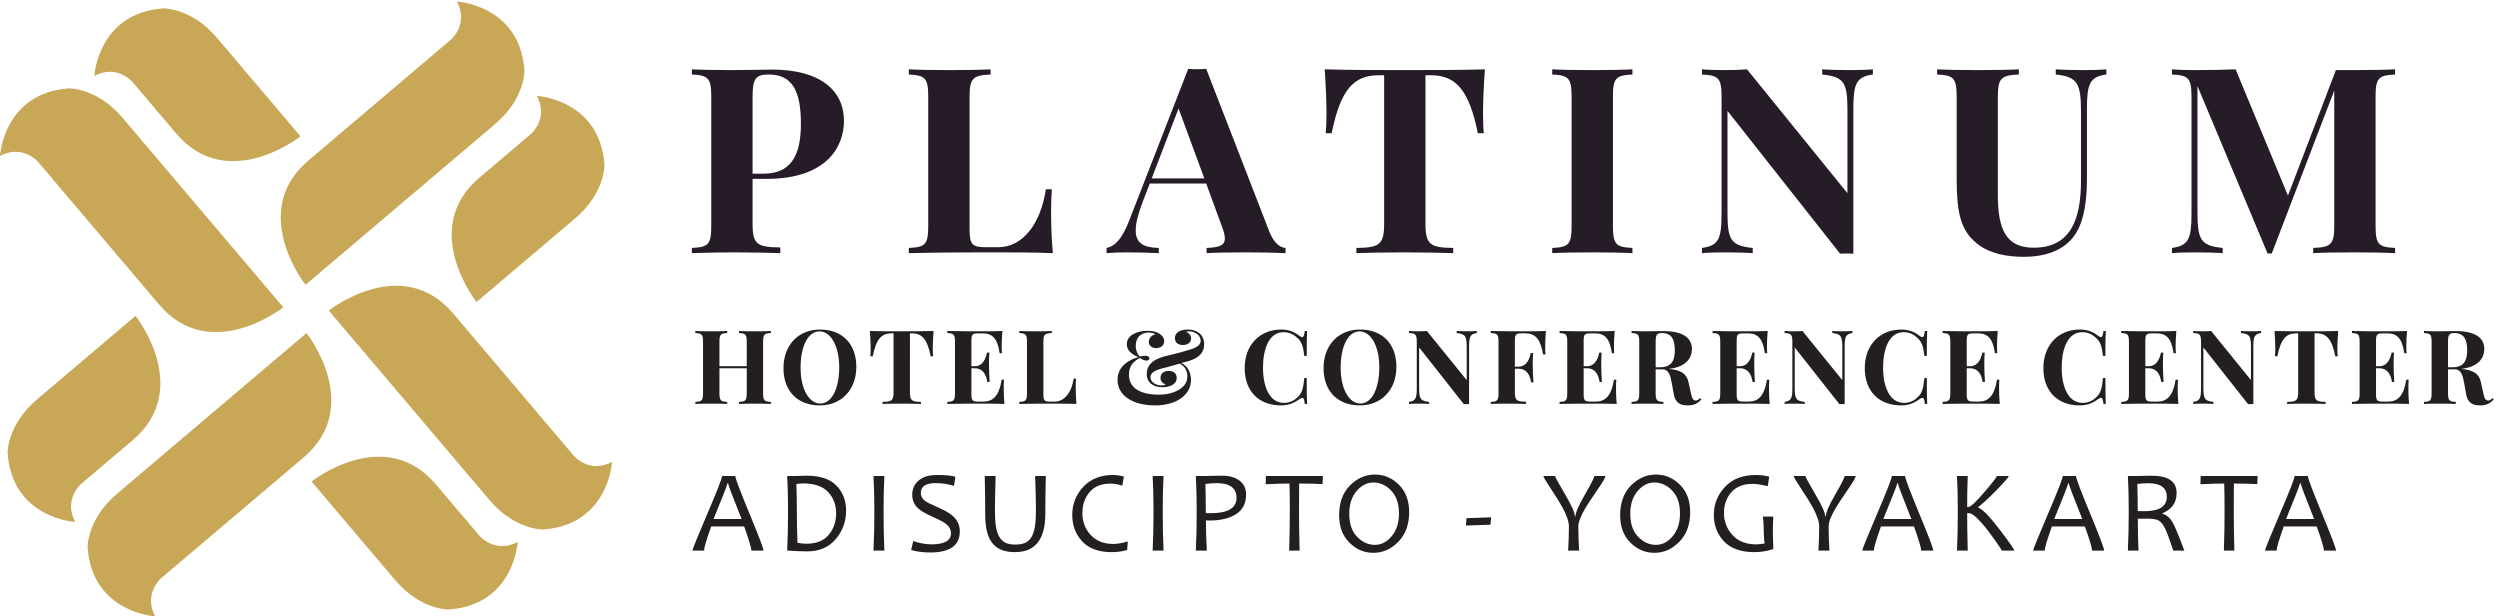 <?xml version="1.0" encoding="UTF-8" standalone="no"?>
<!-- Created with Inkscape (http://www.inkscape.org/) -->

<svg
   version="1.1"
   id="svg1"
   width="1021.373"
   height="251.8"
   viewBox="0 0 1021.373 251.8"
   xmlns="http://www.w3.org/2000/svg"
   xmlns:svg="http://www.w3.org/2000/svg">
  <defs
     id="defs1" />
  <g
     id="g1">
    <g
       id="group-R5">
      <path
         id="path2"
         d="m 0,1414.14 c 0,0 10.738,193.18 211.105,207.56 0,0 86.18,3.19 165.915,-90.93 79.871,-94.25 493.195,-581.555 493.195,-581.555 0,0 -224.145,-177.203 -382.156,9.172 C 329.91,1144.9 117.02,1395.86 117.02,1395.86 c 0,0 -47.008,55.46 -117.02,18.28"
         style="fill:#c8a756;fill-opacity:1;fill-rule:nonzero;stroke:none"
         transform="matrix(0.133,0,0,-0.133,0,251.8)" />
      <path
         id="path3"
         d="m 289.801,1659.92 c 0,0 10.867,193.05 211.137,207.46 0,0 86.082,3.32 165.953,-90.86 79.867,-94.18 256.16,-302.07 256.16,-302.07 0,0 -224.024,-177.36 -382.16,9.11 -158.043,186.35 -134.071,158.08 -134.071,158.08 0,0 -47.011,55.34 -117.019,18.28"
         style="fill:#c8a756;fill-opacity:1;fill-rule:nonzero;stroke:none"
         transform="matrix(0.133,0,0,-0.133,0,251.8)" />
      <path
         id="path4"
         d="m 1403.46,1888.53 c 0,0 193.08,-10.77 207.53,-211.17 0,0 3.18,-86.02 -90.93,-165.89 -94.22,-79.89 -581.56,-493.09 -581.56,-493.09 0,0 -177.332,224.02 9.176,382.16 186.444,158.05 437.504,371 437.504,371 0,0 55.37,46.92 18.28,116.99"
         style="fill:#c8a756;fill-opacity:1;fill-rule:nonzero;stroke:none"
         transform="matrix(0.133,0,0,-0.133,0,251.8)" />
      <path
         id="path5"
         d="m 1649.15,1598.76 c 0,0 193.18,-10.83 207.55,-211.23 0,0 3.26,-86.15 -90.99,-165.92 -94.02,-79.9 -302,-256.098 -302,-256.098 0,0 -177.37,223.988 9.04,382.098 186.48,158.08 158.15,134.13 158.15,134.13 0,0 55.4,46.91 18.25,117.02"
         style="fill:#c8a756;fill-opacity:1;fill-rule:nonzero;stroke:none"
         transform="matrix(0.133,0,0,-0.133,0,251.8)" />
      <path
         id="path6"
         d="m 1880.1,474.43 c 0,0 -10.71,-193.149 -211.04,-207.59 0,0 -86.15,-3.25 -165.95,90.961 -79.9,94.187 -493.16,581.492 -493.16,581.492 0,0 224.15,177.307 382.22,-9.113 158.11,-186.5 370.97,-437.559 370.97,-437.559 0,0 46.95,-55.34 116.96,-18.191"
         style="fill:#c8a756;fill-opacity:1;fill-rule:nonzero;stroke:none"
         transform="matrix(0.133,0,0,-0.133,0,251.8)" />
      <path
         id="path7"
         d="m 1590.3,228.648 c 0,0 -10.74,-193.187 -211.04,-207.558 0,0 -86.18,-3.289 -165.95,90.898 -79.87,94.211 -256.263,302.102 -256.263,302.102 0,0 224.023,177.398 382.163,-9.09 158.08,-186.371 134.1,-158.07 134.1,-158.07 0,0 46.98,-55.43 116.99,-18.282"
         style="fill:#c8a756;fill-opacity:1;fill-rule:nonzero;stroke:none"
         transform="matrix(0.133,0,0,-0.133,0,251.8)" />
      <path
         id="path8"
         d="m 476.734,0 c 0,0 -193.144,10.781 -207.625,211.148 0,0 -3.125,86.012 90.993,165.922 94.218,79.891 581.492,493.149 581.492,493.149 0,0 177.306,-224.039 -9.145,-382.231 -186.375,-158.027 -437.5,-370.957 -437.5,-370.957 0,0 -55.336,-47.019 -18.215,-117.031"
         style="fill:#c8a756;fill-opacity:1;fill-rule:nonzero;stroke:none"
         transform="matrix(0.133,0,0,-0.133,0,251.8)" />
      <path
         id="path9"
         d="m 231.047,289.809 c 0,0 -193.211,10.902 -207.59,211.132 0,0 -3.32,86.149 90.863,165.989 94.25,79.859 302.164,256.133 302.164,256.133 0,0 177.332,-223.993 -9.14,-382.172 -186.446,-158 -158.047,-134.102 -158.047,-134.102 0,0 -55.469,-46.898 -18.25,-116.98"
         style="fill:#c8a756;fill-opacity:1;fill-rule:nonzero;stroke:none"
         transform="matrix(0.133,0,0,-0.133,0,251.8)" />
      <path
         id="path10"
         d="m 2277.94,299.051 c -27.55,68.84 -41.32,105.41 -41.32,109.758 h -1.95 c 0,-3.637 -14.25,-40.239 -42.75,-109.758 z m 67.37,-97.11 h -37.12 c 0,7.84 -7.38,32.528 -22.15,74.039 h -101.5 c -14.54,-40.929 -21.8,-65.582 -21.8,-74.039 h -35.56 c 0,4.321 15.13,41.829 45.42,112.5 30.26,70.649 45.38,109.5 45.38,116.528 h 40.8 c 0,-6.93 14.41,-45.219 43.27,-114.867 28.85,-69.661 43.26,-107.723 43.26,-114.161"
         style="fill:#231f20;fill-opacity:1;fill-rule:nonzero;stroke:none"
         transform="matrix(0.133,0,0,-0.133,0,251.8)" />
      <path
         id="path11"
         d="m 2568.46,316.809 c 0,26.031 -8.3,47.793 -24.92,65.261 -16.6,17.481 -42.23,26.231 -76.94,26.231 -4.95,0 -11.68,-0.629 -20.24,-1.801 0.94,-27.328 1.4,-55.398 1.4,-84.262 0,-31.648 0.65,-63.797 1.95,-96.398 9.37,-1.84 18.42,-2.789 27.1,-2.789 30.94,0 53.98,9.168 69.03,27.519 15.07,18.352 22.62,40.442 22.62,66.239 z m 30.58,7.902 c 0,-33.313 -10.64,-62.492 -31.92,-87.609 -21.28,-25.071 -50.62,-37.633 -88.03,-37.633 -12.2,0 -32.57,0.84 -61.03,2.472 1.75,36.34 2.63,76.45 2.63,120.297 0,41.293 -0.88,77.532 -2.63,108.731 h 19.32 c 4.69,0 11.84,0.16 21.47,0.519 9.64,0.364 15.94,0.524 19,0.524 41.38,0 71.94,-10.153 91.65,-30.524 19.71,-20.328 29.54,-45.929 29.54,-76.777"
         style="fill:#231f20;fill-opacity:1;fill-rule:nonzero;stroke:none"
         transform="matrix(0.133,0,0,-0.133,0,251.8)" />
      <path
         id="path12"
         d="m 2716.61,201.941 h -33.41 c 1.76,38 2.63,78.11 2.63,120.297 0,41.543 -0.87,77.75 -2.63,108.731 h 33.41 c -1.66,-32.008 -2.47,-68.258 -2.47,-108.731 0,-42.449 0.81,-82.527 2.47,-120.297"
         style="fill:#231f20;fill-opacity:1;fill-rule:nonzero;stroke:none"
         transform="matrix(0.133,0,0,-0.133,0,251.8)" />
      <path
         id="path13"
         d="m 2948.34,261.219 c 0,-43.399 -30.19,-65.071 -90.6,-65.071 -22.03,0 -41.61,2.5 -58.76,7.551 l 6.19,27.61 c 19.68,-6.789 38.38,-10.207 56.08,-10.207 39.89,0 59.83,11.257 59.83,33.796 0,11.352 -5.17,21.082 -15.48,29.192 -6.94,5.398 -20.54,12.609 -40.81,21.629 -21.37,9.5 -36.3,18.25 -44.85,26.222 -11.85,11.02 -17.77,24.848 -17.77,41.508 0,17.34 6.02,31.5 18.12,42.391 13.47,12.199 32.54,18.289 57.16,18.289 27.92,0 47.01,-1.828 57.36,-5.438 l -4.23,-27.98 c -17.83,5.629 -36.76,8.461 -56.83,8.461 -30.13,0 -45.2,-10.113 -45.2,-30.262 0,-9.762 4.33,-17.89 13.02,-24.461 5.63,-4.09 18.05,-10.308 37.28,-18.64 21.93,-9.5 37.77,-18.539 47.5,-27.098 14.67,-12.891 21.99,-28.723 21.99,-47.492"
         style="fill:#231f20;fill-opacity:1;fill-rule:nonzero;stroke:none"
         transform="matrix(0.133,0,0,-0.133,0,251.8)" />
      <path
         id="path14"
         d="m 3212.48,430.969 c -0.49,-22.16 -0.85,-42.879 -1.08,-62.11 -0.23,-19.23 -0.36,-37.148 -0.36,-53.808 0,-78.563 -31,-117.86 -93.04,-117.86 -16.2,0 -30.06,2.309 -41.61,6.957 -11.55,4.622 -21.05,11.711 -28.5,21.274 -7.45,9.566 -12.88,21.609 -16.36,36.148 -3.45,14.539 -5.18,31.719 -5.18,51.532 0,17.367 -0.12,35.82 -0.35,55.339 -0.23,19.52 -0.59,40.368 -1.04,62.528 h 33.41 c -1.4,-44.668 -2.12,-79.68 -2.12,-105.02 0,-20.398 1.01,-37.019 2.99,-49.867 1.99,-12.852 5.54,-23.562 10.64,-32.113 5.11,-8.559 11.52,-14.61 19.26,-18.18 7.74,-3.59 17.6,-5.379 29.58,-5.379 12.52,0 22.74,1.789 30.58,5.379 7.87,3.57 14.24,9.5 19.19,17.762 4.91,8.258 8.42,18.871 10.54,31.82 2.12,12.969 3.19,29.957 3.19,50.938 0,12.429 -0.23,27.3 -0.62,44.601 -0.42,17.281 -1.04,37.32 -1.85,60.059 h 32.73"
         style="fill:#231f20;fill-opacity:1;fill-rule:nonzero;stroke:none"
         transform="matrix(0.133,0,0,-0.133,0,251.8)" />
      <path
         id="path15"
         d="m 3464.54,229.922 -2.31,-26.223 c -14.41,-4.328 -30.13,-6.508 -47.14,-6.508 -40.34,0 -70.66,11.059 -90.93,33.149 -20.3,22.129 -30.45,49.129 -30.45,81 0,33.449 11.32,62.242 33.96,86.48 22.65,24.211 53.06,36.309 91.29,36.309 10.57,0 21.7,-1.57 33.44,-4.758 l -4.94,-27.941 c -13.47,4.199 -25.51,6.308 -36.05,6.308 -28.4,0 -49.91,-8.777 -64.57,-26.386 -14.65,-17.571 -22,-39.102 -22,-64.543 0,-25.93 8.46,-48.137 25.35,-66.661 16.88,-18.539 40.21,-27.808 70.01,-27.808 11.38,0 26.15,2.539 44.34,7.582"
         style="fill:#231f20;fill-opacity:1;fill-rule:nonzero;stroke:none"
         transform="matrix(0.133,0,0,-0.133,0,251.8)" />
      <path
         id="path16"
         d="m 3574.14,201.941 h -33.41 c 1.76,38 2.63,78.11 2.63,120.297 0,41.543 -0.87,77.75 -2.63,108.731 h 33.41 c -1.66,-32.008 -2.47,-68.258 -2.47,-108.731 0,-42.449 0.81,-82.527 2.47,-120.297"
         style="fill:#231f20;fill-opacity:1;fill-rule:nonzero;stroke:none"
         transform="matrix(0.133,0,0,-0.133,0,251.8)" />
      <path
         id="path17"
         d="m 3798.39,363.949 c 0,30.129 -20.6,45.223 -61.75,45.223 -10.09,0 -21.41,-0.871 -33.93,-2.672 0.82,-19.09 1.21,-48.898 1.21,-89.328 4.13,-0.262 9.17,-0.363 15.12,-0.363 52.9,0 79.35,15.711 79.35,47.14 z m 29.37,10.211 c 0,-26.73 -10.14,-46.738 -30.42,-59.988 -20.29,-13.274 -47.55,-19.871 -81.81,-19.871 -4.33,0 -8.07,0.097 -11.26,0.347 0,-25.558 0.94,-56.468 2.83,-92.707 h -33.77 c 1.76,33.309 2.64,73.43 2.64,120.297 0,40.344 -0.88,76.582 -2.64,108.731 h 25.15 c 2.7,0 10.41,0.16 23.13,0.519 12.73,0.364 23.53,0.524 32.43,0.524 22.52,0 40.44,-5.114 53.75,-15.383 13.3,-10.258 19.97,-24.41 19.97,-42.469"
         style="fill:#231f20;fill-opacity:1;fill-rule:nonzero;stroke:none"
         transform="matrix(0.133,0,0,-0.133,0,251.8)" />
      <path
         id="path18"
         d="m 4063.56,430.969 -0.87,-24.789 c -23.24,1.172 -47.21,1.75 -71.97,1.75 -0.22,-22.508 -0.36,-51.071 -0.36,-85.692 0,-38.218 0.59,-78.34 1.76,-120.297 h -32.18 c 1.41,39.981 2.12,80.098 2.12,120.297 0,34.133 -0.36,62.703 -1.07,85.692 -17.35,0 -41.74,-0.711 -73.17,-2.11 l 0.88,25.149 h 174.86"
         style="fill:#231f20;fill-opacity:1;fill-rule:nonzero;stroke:none"
         transform="matrix(0.133,0,0,-0.133,0,251.8)" />
      <path
         id="path19"
         d="m 4297.37,315.93 c 0,30.261 -7.97,53.679 -23.84,70.281 -15.87,16.59 -34.22,24.879 -54.99,24.879 -19.21,0 -36.33,-8.75 -51.36,-26.219 -15,-17.473 -22.51,-40.793 -22.51,-70.012 0,-30.347 8,-53.839 24,-70.429 16.01,-16.59 34.36,-24.891 54.98,-24.891 19.23,0 36.34,8.84 51.28,26.551 14.96,17.691 22.44,40.98 22.44,69.84 z m 31.3,4.039 c 0,-37.879 -11.06,-68.16 -33.25,-90.86 -22.15,-22.679 -47.78,-34.039 -76.88,-34.039 -27.91,0 -52.37,10.41 -73.42,31.231 -21.05,20.82 -31.58,48.929 -31.58,84.359 0,38.328 11.09,68.738 33.24,91.192 22.18,22.449 47.79,33.699 76.87,33.699 27.92,0 52.41,-10.41 73.47,-31.231 21.04,-20.82 31.55,-48.922 31.55,-84.351"
         style="fill:#231f20;fill-opacity:1;fill-rule:nonzero;stroke:none"
         transform="matrix(0.133,0,0,-0.133,0,251.8)" />
      <path
         id="path20"
         d="m 4580.51,304.148 -2.12,-22.699 -75.27,-2.469 1.59,22.508 75.8,2.66"
         style="fill:#231f20;fill-opacity:1;fill-rule:nonzero;stroke:none"
         transform="matrix(0.133,0,0,-0.133,0,251.8)" />
      <path
         id="path21"
         d="m 4931.53,430.969 c 0,-4.321 -7.21,-17.02 -21.63,-38 -20.4,-29.668 -33.74,-49.84 -39.95,-60.508 -14.41,-24.5 -21.63,-43.172 -21.63,-55.922 0,-24.168 0.81,-49.039 2.47,-74.598 h -33.77 c 1.52,24.27 2.28,49.258 2.28,74.918 0,14.09 -6.74,33.602 -20.24,58.59 -7.61,13.961 -20.23,34.121 -37.8,60.512 -13.51,20.398 -20.23,32.078 -20.23,35.008 h 36.04 c 0,-3.059 10.12,-21.739 30.35,-56.02 20.24,-34.32 30.35,-56.969 30.35,-67.988 h 1.76 c 0,11.121 9.63,33.41 28.93,66.84 19.28,33.418 28.95,52.48 28.95,57.168 h 34.12"
         style="fill:#231f20;fill-opacity:1;fill-rule:nonzero;stroke:none"
         transform="matrix(0.133,0,0,-0.133,0,251.8)" />
      <path
         id="path22"
         d="m 5160.6,315.93 c 0,30.261 -7.97,53.679 -23.85,70.281 -15.87,16.59 -34.22,24.879 -54.98,24.879 -19.22,0 -36.34,-8.75 -51.37,-26.219 -15,-17.473 -22.51,-40.793 -22.51,-70.012 0,-30.347 8,-53.839 24,-70.429 16.01,-16.59 34.36,-24.891 54.99,-24.891 19.22,0 36.33,8.84 51.27,26.551 14.97,17.691 22.45,40.98 22.45,69.84 z m 31.29,4.039 c 0,-37.879 -11.06,-68.16 -33.25,-90.86 -22.15,-22.679 -47.78,-34.039 -76.87,-34.039 -27.91,0 -52.38,10.41 -73.43,31.231 -21.05,20.82 -31.58,48.929 -31.58,84.359 0,38.328 11.09,68.738 33.24,91.192 22.19,22.449 47.79,33.699 76.88,33.699 27.91,0 52.41,-10.41 73.46,-31.231 21.05,-20.82 31.55,-48.922 31.55,-84.351"
         style="fill:#231f20;fill-opacity:1;fill-rule:nonzero;stroke:none"
         transform="matrix(0.133,0,0,-0.133,0,251.8)" />
      <path
         id="path23"
         d="m 5447.28,206.68 c -19.23,-6.328 -38.66,-9.489 -58.21,-9.489 -41.18,0 -72.21,11 -93.17,32.989 -20.92,21.992 -31.4,49.152 -31.4,81.519 0,32.731 11.39,61.289 34.13,85.762 22.78,24.469 54.3,36.668 94.64,36.668 14.54,0 28.34,-1.688 41.35,-5.078 l -4.4,-29.211 c -19.35,4.68 -34.93,7.019 -46.8,7.019 -28.37,0 -50.11,-8.578 -65.17,-25.757 -15.07,-17.18 -22.61,-38.493 -22.61,-63.93 0,-25.57 8.66,-47.992 25.96,-67.211 17.31,-19.231 41.71,-28.859 73.26,-28.859 5.77,0 14.35,0.878 25.87,2.636 -2.02,12.192 -3,26.41 -3,42.582 0,13.602 -0.81,26.91 -2.47,39.918 h 32.02 c -0.95,-15.449 -1.4,-31.816 -1.4,-49.058 0,-7.391 0.45,-24.239 1.4,-50.5"
         style="fill:#231f20;fill-opacity:1;fill-rule:nonzero;stroke:none"
         transform="matrix(0.133,0,0,-0.133,0,251.8)" />
      <path
         id="path24"
         d="m 5700.38,430.969 c 0,-4.321 -7.23,-17.02 -21.63,-38 -20.4,-29.668 -33.74,-49.84 -39.95,-60.508 -14.42,-24.5 -21.64,-43.172 -21.64,-55.922 0,-24.168 0.82,-49.039 2.48,-74.598 h -33.77 c 1.52,24.27 2.27,49.258 2.27,74.918 0,14.09 -6.73,33.602 -20.23,58.59 -7.62,13.961 -20.23,34.121 -37.8,60.512 -13.51,20.398 -20.24,32.078 -20.24,35.008 h 36.05 c 0,-3.059 10.12,-21.739 30.35,-56.02 20.23,-34.32 30.35,-56.969 30.35,-67.988 h 1.76 c 0,11.121 9.63,33.41 28.91,66.84 19.3,33.418 28.96,52.48 28.96,57.168 h 34.13"
         style="fill:#231f20;fill-opacity:1;fill-rule:nonzero;stroke:none"
         transform="matrix(0.133,0,0,-0.133,0,251.8)" />
      <path
         id="path25"
         d="m 5871.28,299.051 c -27.56,68.84 -41.32,105.41 -41.32,109.758 h -1.95 c 0,-3.637 -14.25,-40.239 -42.76,-109.758 z m 67.37,-97.11 h -37.12 c 0,7.84 -7.39,32.528 -22.15,74.039 h -101.51 c -14.54,-40.929 -21.8,-65.582 -21.8,-74.039 h -35.55 c 0,4.321 15.12,41.829 45.42,112.5 30.25,70.649 45.38,109.5 45.38,116.528 h 40.79 c 0,-6.93 14.41,-45.219 43.27,-114.867 28.86,-69.661 43.27,-107.723 43.27,-114.161"
         style="fill:#231f20;fill-opacity:1;fill-rule:nonzero;stroke:none"
         transform="matrix(0.133,0,0,-0.133,0,251.8)" />
      <path
         id="path26"
         d="m 6187.63,201.941 h -38.53 c 0,1.297 -6.67,11.481 -20.04,30.61 -15.49,22.148 -29.6,40.437 -42.39,54.89 -17.37,19.579 -30.19,29.368 -38.52,29.368 h -5.46 c 0,-27.457 0.58,-65.75 1.75,-114.868 h -33.04 c 1.75,36.34 2.62,76.45 2.62,120.297 0,41.293 -0.87,77.532 -2.62,108.731 h 33.04 c -1.17,-31.199 -1.75,-62.86 -1.75,-95 h 4.03 c 6.47,0 22.55,14.972 48.31,44.859 25.74,29.91 38.59,46.633 38.59,50.141 h 36.59 c 0,-3.508 -12.51,-18.028 -37.53,-43.528 -25.05,-25.5 -43.67,-42.652 -55.86,-51.472 v -1.758 c 13.46,-5.16 35.94,-28.422 67.37,-69.813 28.95,-38.128 43.44,-58.949 43.44,-62.457"
         style="fill:#231f20;fill-opacity:1;fill-rule:nonzero;stroke:none"
         transform="matrix(0.133,0,0,-0.133,0,251.8)" />
      <path
         id="path27"
         d="m 6396.29,299.051 c -27.56,68.84 -41.32,105.41 -41.32,109.758 h -1.95 c 0,-3.637 -14.25,-40.239 -42.75,-109.758 z m 67.37,-97.11 h -37.12 c 0,7.84 -7.38,32.528 -22.16,74.039 h -101.5 c -14.54,-40.929 -21.8,-65.582 -21.8,-74.039 h -35.55 c 0,4.321 15.12,41.829 45.42,112.5 30.25,70.649 45.38,109.5 45.38,116.528 h 40.8 c 0,-6.93 14.4,-45.219 43.26,-114.867 28.86,-69.661 43.27,-107.723 43.27,-114.161"
         style="fill:#231f20;fill-opacity:1;fill-rule:nonzero;stroke:none"
         transform="matrix(0.133,0,0,-0.133,0,251.8)" />
      <path
         id="path28"
         d="m 6656,366.949 c 0,27.91 -18.87,41.86 -56.64,41.86 -13.47,0 -24.79,-0.778 -33.94,-2.309 0.82,-20.391 1.24,-48.121 1.24,-83.18 7.03,-0.23 13.76,-0.359 20.21,-0.359 46.09,0 69.13,14.668 69.13,43.988 z m 53.83,-165.008 h -33.96 c -11.25,33.668 -19.45,55.93 -24.62,66.848 -6.57,13.699 -13.99,22.582 -22.32,26.551 -6.58,3.148 -18.38,4.75 -35.37,4.75 -9.99,0 -18.83,-0.102 -26.58,-0.36 0,-37.871 0.73,-70.468 2.12,-97.789 h -32.69 c 1.75,36.34 2.63,76.45 2.63,120.297 0,41.293 -0.88,77.532 -2.63,108.731 h 24.78 c 5.27,0 11.97,0.16 20.05,0.519 8.1,0.364 17.36,0.524 27.81,0.524 51.37,0 77.03,-17.703 77.03,-53.102 0,-29.43 -14.4,-50.129 -43.26,-62.101 v -1.758 c 12.88,-3.86 23.32,-12.852 31.29,-26.93 6.71,-11.723 18.61,-40.441 35.72,-86.18"
         style="fill:#231f20;fill-opacity:1;fill-rule:nonzero;stroke:none"
         transform="matrix(0.133,0,0,-0.133,0,251.8)" />
      <path
         id="path29"
         d="m 6934.9,430.969 -0.88,-24.789 c -23.23,1.172 -47.2,1.75 -71.96,1.75 -0.23,-22.508 -0.36,-51.071 -0.36,-85.692 0,-38.218 0.59,-78.34 1.76,-120.297 h -32.18 c 1.41,39.981 2.12,80.098 2.12,120.297 0,34.133 -0.36,62.703 -1.08,85.692 -17.34,0 -41.73,-0.711 -73.16,-2.11 l 0.88,25.149 h 174.86"
         style="fill:#231f20;fill-opacity:1;fill-rule:nonzero;stroke:none"
         transform="matrix(0.133,0,0,-0.133,0,251.8)" />
      <path
         id="path30"
         d="m 7108.5,299.051 c -27.56,68.84 -41.32,105.41 -41.32,109.758 h -1.96 c 0,-3.637 -14.24,-40.239 -42.74,-109.758 z m 67.37,-97.11 h -37.12 c 0,7.84 -7.38,32.528 -22.16,74.039 h -101.5 c -14.54,-40.929 -21.8,-65.582 -21.8,-74.039 h -35.56 c 0,4.321 15.13,41.829 45.42,112.5 30.26,70.649 45.39,109.5 45.39,116.528 h 40.79 c 0,-6.93 14.41,-45.219 43.27,-114.867 28.86,-69.661 43.27,-107.723 43.27,-114.161"
         style="fill:#231f20;fill-opacity:1;fill-rule:nonzero;stroke:none"
         transform="matrix(0.133,0,0,-0.133,0,251.8)" />
      <path
         id="path31"
         d="m 2311.77,1595.7 v -235.93 h 34.26 c 94.25,0 114.16,72.46 114.16,153.86 0,100.42 -26.52,150.69 -98.96,150.69 -40.93,0 -49.46,-13.64 -49.46,-68.62 z m 0,-390.94 c 0,-62.27 14.38,-70.86 85.27,-71.57 v -17.57 c -32.69,1.17 -88.36,2.37 -145.22,2.37 -45.97,0 -91.91,-1.2 -126.56,-2.37 v 16.01 c 50.59,2.27 59.6,10.47 59.6,68.51 v 395.56 c 0,58.01 -9.46,66.24 -59.6,68.62 v 15.94 c 26.94,-1.56 76.29,-2.31 121.16,-2.31 52.05,0 105.04,1.53 125.28,1.53 148.35,0 220.8,-64.68 220.8,-157.27 0,-77.13 -50.23,-178.47 -238.31,-178.47 h -42.42 v -138.98"
         style="fill:#261c28;fill-opacity:1;fill-rule:nonzero;stroke:none"
         transform="matrix(0.133,0,0,-0.133,0,251.8)" />
      <path
         id="path32"
         d="m 3042.92,1664.32 c -54.04,-2.38 -64.61,-10.61 -64.61,-68.62 v -404.96 c 0,-49.81 8.22,-56.84 50.25,-56.84 h 38.88 c 73.69,0 129.71,71.67 145.23,177.96 h 18.38 c -1.59,-18.32 -2.34,-42.85 -2.34,-70.11 0,-24.95 0.75,-76.32 5.46,-126.13 -54.19,2.37 -128.89,2.37 -182.64,2.37 -53.38,0 -172.87,0 -259.74,-2.37 v 16.01 c 50.69,2.27 59.57,10.47 59.57,68.51 v 395.56 c 0,58.01 -9.3,66.24 -59.57,68.62 v 15.94 c 26.91,-1.56 74.83,-2.31 125.81,-2.31 46.36,0 95.71,0.75 125.32,2.31 v -15.94"
         style="fill:#261c28;fill-opacity:1;fill-rule:nonzero;stroke:none"
         transform="matrix(0.133,0,0,-0.133,0,251.8)" />
      <path
         id="path33"
         d="m 3620.3,1559.95 -82.5,-214.65 h 161.59 z m 278.52,-377.35 c 14.76,-38.09 34.94,-50.22 50.16,-50.97 v -16.01 c -31.56,1.63 -77.46,2.37 -121.12,2.37 -49.45,0 -94.93,-0.74 -121.44,-2.37 v 16.01 c 38.19,1.56 56.05,7.28 56.05,29.15 0,9.36 -3.12,21.82 -9.36,37.8 l -47.9,130.85 h -173.27 l -21.47,-55.41 c -15.09,-38.88 -21.79,-67.28 -21.79,-88.33 0,-41.99 27.26,-52.89 70.92,-54.06 v -16.01 c -36.25,1.63 -66.21,2.37 -99.36,2.37 -23.26,0 -45.12,-0.74 -61.09,-2.37 v 16.01 c 23.42,4.29 46.68,24.85 69.36,83.67 L 3650,1681.82 c 8.47,-0.85 17.8,-1.21 27.56,-1.21 9.37,0 19.03,0.36 27.65,1.21 l 193.61,-499.22"
         style="fill:#261c28;fill-opacity:1;fill-rule:nonzero;stroke:none"
         transform="matrix(0.133,0,0,-0.133,0,251.8)" />
      <path
         id="path34"
         d="m 4555.56,1544.69 c 0,-23.68 0.74,-45.84 2.34,-60.67 h -18.29 c -26.87,134.32 -68.97,177.92 -143.3,177.92 h -17.54 v -455.2 c 0,-65.03 14.48,-74.36 85.27,-75.11 v -16.01 c -33.83,1.17 -93.04,2.37 -151.86,2.37 -58.79,0 -114.09,-1.2 -145.62,-2.37 v 16.01 c 70.82,0.75 85.27,10.08 85.27,75.11 v 455.2 h -17.6 c -75.09,0 -116.37,-43.17 -143.63,-177.92 h -18.26 c 1.57,14.83 2.38,36.99 2.38,60.67 0,26.52 -1.59,81.44 -5.5,135.57 72,-2.31 175.22,-2.31 246.47,-2.31 71.21,0 173.69,0 245.66,2.31 -4.23,-54.13 -5.79,-109.05 -5.79,-135.57"
         style="fill:#261c28;fill-opacity:1;fill-rule:nonzero;stroke:none"
         transform="matrix(0.133,0,0,-0.133,0,251.8)" />
      <path
         id="path35"
         d="m 5014.56,1664.32 c -50.98,-2.38 -59.96,-10.61 -59.96,-68.62 v -395.56 c 0,-58.04 9.37,-66.24 59.96,-68.51 v -16.01 c -28.79,1.63 -76.33,2.37 -120.66,2.37 -51.02,0 -98.91,-0.74 -125.81,-2.37 v 16.01 c 50.62,2.27 59.57,10.47 59.57,68.51 v 395.56 c 0,58.01 -9.34,66.24 -59.57,68.62 v 15.94 c 26.9,-1.56 74.79,-2.31 125.81,-2.31 44.33,0 91.87,0.75 120.66,2.31 v -15.94"
         style="fill:#261c28;fill-opacity:1;fill-rule:nonzero;stroke:none"
         transform="matrix(0.133,0,0,-0.133,0,251.8)" />
      <path
         id="path36"
         d="m 5753.14,1664.32 c -51.04,-7.03 -59.99,-28.08 -59.99,-105.15 v -445.05 c -5.82,0.43 -12.39,0.43 -19.09,0.43 -7.06,0 -14.02,0 -21.77,-0.43 l -345.79,438.42 v -306.08 c 0,-87.57 6.97,-107.84 77.46,-114.83 v -16.01 c -20.59,1.63 -57.54,2.37 -86.43,2.37 -24.85,0 -52.51,-0.74 -69.3,-2.37 v 16.01 c 50.98,6.99 60.06,27.98 60.06,105.07 v 359 c 0,58.01 -9.43,66.24 -60.06,68.62 v 15.94 c 16.79,-1.56 44.45,-2.31 69.3,-2.31 25.34,0 50.26,0.75 68.91,2.31 l 308.53,-380.44 v 249.59 c 0,87.61 -7.16,107.88 -77.59,114.91 v 15.94 c 20.6,-1.56 57.65,-2.31 86.48,-2.31 24.91,0 52.54,0.75 69.28,2.31 v -15.94"
         style="fill:#261c28;fill-opacity:1;fill-rule:nonzero;stroke:none"
         transform="matrix(0.133,0,0,-0.133,0,251.8)" />
      <path
         id="path37"
         d="m 6470.3,1664.32 c -50.65,-7.03 -59.64,-28.08 -59.64,-105.15 v -211.46 c 0,-69.26 -7.77,-127.33 -32.65,-169.04 -27.27,-45.48 -80.2,-74.31 -161.17,-74.31 -49.91,0 -104.47,8.92 -143.71,40.54 -51.81,41.19 -62.65,98.02 -62.65,200.4 v 250.4 c 0,58.01 -9.04,66.24 -59.99,68.62 v 15.94 c 27.23,-1.56 75.48,-2.31 124.93,-2.31 47.98,0 96.55,0.75 126.16,2.31 v -15.94 c -54.1,-2.38 -64.61,-10.61 -64.61,-68.62 v -300.95 c 0,-106.68 25.31,-162.37 110.22,-162.37 112.53,0 145.22,85.3 145.22,206.38 v 210.65 c 0,87.61 -10.53,107.88 -77.49,114.91 v 15.94 c 20.66,-1.56 57.62,-2.31 86.09,-2.31 25.31,0 52.95,0.75 69.29,2.31 v -15.94"
         style="fill:#261c28;fill-opacity:1;fill-rule:nonzero;stroke:none"
         transform="matrix(0.133,0,0,-0.133,0,251.8)" />
      <path
         id="path38"
         d="m 7357.24,1664.32 c -50.98,-2.38 -59.96,-10.61 -59.96,-68.62 v -395.56 c 0,-58.04 9.3,-66.24 59.96,-68.51 v -16.01 c -29.64,1.63 -79.03,2.37 -125.41,2.37 -50.95,0 -98.87,-0.74 -126.1,-2.37 v 16.01 c 54.55,2.27 64.61,10.47 64.61,68.51 v 415.05 L 6978.4,1114.55 h -12.85 l -215.34,514.24 v -382.33 c 0,-87.57 6.93,-107.84 77.43,-114.83 v -16.01 c -20.6,1.63 -57.58,2.37 -86.48,2.37 -24.81,0 -52.5,-0.74 -69.28,-2.37 v 16.01 c 51,6.99 59.95,27.98 59.95,105.07 v 359 c 0,58.01 -9.3,66.24 -59.95,68.62 v 15.94 c 16.78,-1.56 44.47,-2.31 69.28,-2.31 46.43,0 91.65,0.75 126.23,2.31 l 160.81,-387.92 147.15,385.61 h 56.48 c 46.38,0 95.77,0.75 125.41,2.31 v -15.94"
         style="fill:#261c28;fill-opacity:1;fill-rule:nonzero;stroke:none"
         transform="matrix(0.133,0,0,-0.133,0,251.8)" />
      <path
         id="path39"
         d="m 2367.86,870.16 c -20.23,-0.949 -23.78,-4.199 -23.78,-27.199 v -157 c 0,-23.039 3.87,-26.289 23.78,-27.199 v -6.34 c -10.35,0.609 -28.56,0.898 -48.05,0.898 -18.38,0 -38,-0.289 -49.74,-0.898 v 6.34 c 20.23,0.91 23.78,4.16 23.78,27.199 v 76.027 h -83.9 v -76.027 c 0,-23.039 3.71,-26.289 23.81,-27.199 v -6.34 c -11.45,0.609 -30.32,0.898 -47.92,0.898 -20.23,0 -39.27,-0.289 -49.91,-0.898 v 6.34 c 20.08,0.91 23.65,4.16 23.65,27.199 v 157 c 0,23 -3.7,26.25 -23.65,27.199 v 6.34 c 10.64,-0.648 29.68,-0.941 49.91,-0.941 17.6,0 36.47,0.293 47.92,0.941 v -6.34 c -20.27,-0.949 -23.81,-4.199 -23.81,-27.199 v -74.66 h 83.9 v 74.66 c 0,23 -3.71,26.25 -23.78,27.199 v 6.34 c 11.74,-0.648 31.36,-0.941 49.74,-0.941 19.49,0 37.7,0.293 48.05,0.941 v -6.34"
         style="fill:#231f20;fill-opacity:1;fill-rule:nonzero;stroke:none"
         transform="matrix(0.133,0,0,-0.133,0,251.8)" />
      <path
         id="path40"
         d="m 2459.21,763.84 c 0,-67.371 27.04,-110.18 60.41,-110.18 35.4,0 58.27,45.899 58.27,111.422 0,67.379 -27.04,110.188 -60.58,110.188 -35.39,0 -58.1,-45.911 -58.1,-111.43 z m 171.22,2.469 c 0,-70.789 -46.36,-118.387 -112.04,-118.387 -67.05,0 -111.72,42.199 -111.72,114.68 0,70.757 46.2,118.359 112.05,118.359 66.91,0 111.71,-42.199 111.71,-114.652"
         style="fill:#231f20;fill-opacity:1;fill-rule:nonzero;stroke:none"
         transform="matrix(0.133,0,0,-0.133,0,251.8)" />
      <path
         id="path41"
         d="m 2865.32,822.691 c 0,-9.39 0.29,-18.211 0.91,-24.07 h -7.26 c -10.67,53.289 -27.36,70.59 -56.87,70.59 h -6.95 V 688.602 c 0,-25.84 5.72,-29.543 33.83,-29.84 v -6.34 c -13.44,0.457 -36.92,0.898 -60.25,0.898 -23.33,0 -45.29,-0.441 -57.78,-0.898 v 6.34 c 28.11,0.297 33.84,4 33.84,29.84 v 180.609 h -6.97 c -29.83,0 -46.19,-17.141 -57.03,-70.59 h -7.25 c 0.62,5.859 0.91,14.68 0.91,24.07 0,10.547 -0.59,32.297 -2.15,53.809 28.6,-0.941 69.56,-0.941 97.83,-0.941 28.27,0 68.9,0 97.5,0.941 -1.69,-21.512 -2.31,-43.262 -2.31,-53.809"
         style="fill:#231f20;fill-opacity:1;fill-rule:nonzero;stroke:none"
         transform="matrix(0.133,0,0,-0.133,0,251.8)" />
      <path
         id="path42"
         d="m 3085.47,652.422 c -21.48,0.898 -51.14,0.898 -72.49,0.898 -21.17,0 -68.61,0 -103.06,-0.898 v 6.34 c 20.07,0.91 23.62,4.16 23.62,27.199 v 157 c 0,23 -3.71,26.25 -23.62,27.199 v 6.34 c 34.45,-0.941 81.89,-0.941 103.06,-0.941 19.33,0 46.65,0 66.14,0.941 -1.53,-18.699 -2.18,-37.738 -2.18,-46.852 0,-8.316 0.33,-16.347 0.95,-21.457 h -7.26 c -6.34,46.36 -22.87,61.02 -51.92,61.02 h -12.98 c -18.38,0 -21.8,-2.762 -21.8,-22.539 v -78.371 h 10.19 c 25.37,0 34.32,24.597 37.73,41.738 h 7.26 c -0.95,-13.43 -1.08,-22.551 -1.08,-29.828 0,-5.859 0.13,-10.512 0.13,-15.129 0,-10.383 0.33,-20.863 1.86,-45 h -7.26 c -3.25,22.258 -13.27,41.906 -38.64,41.906 h -10.19 V 682.25 c 0,-19.77 3.42,-22.578 21.8,-22.578 h 15.58 c 28.3,0 47.76,16.398 55.63,67.379 h 7.29 c -0.62,-6.801 -0.94,-16.211 -0.94,-26.582 0,-9.399 0.32,-29.047 2.18,-48.047"
         style="fill:#231f20;fill-opacity:1;fill-rule:nonzero;stroke:none"
         transform="matrix(0.133,0,0,-0.133,0,251.8)" />
      <path
         id="path43"
         d="m 3230.76,870.16 c -21.51,-0.949 -25.67,-4.199 -25.67,-27.199 V 682.25 c 0,-19.77 3.25,-22.578 19.94,-22.578 h 15.45 c 29.19,0 51.44,28.437 57.62,70.629 h 7.29 c -0.62,-7.25 -0.95,-16.981 -0.95,-27.813 0,-9.898 0.33,-30.289 2.19,-50.066 -21.48,0.898 -51.15,0.898 -72.49,0.898 -21.18,0 -68.61,0 -103.06,-0.898 v 6.34 c 20.07,0.91 23.62,4.16 23.62,27.199 v 157 c 0,23 -3.71,26.25 -23.62,27.199 v 6.34 c 10.67,-0.648 29.67,-0.941 49.9,-0.941 18.39,0 38,0.293 49.78,0.941 v -6.34"
         style="fill:#231f20;fill-opacity:1;fill-rule:nonzero;stroke:none"
         transform="matrix(0.133,0,0,-0.133,0,251.8)" />
      <path
         id="path44"
         d="m 3634.62,779.922 -5.86,-2.024 c 19.33,-8.488 29.67,-28.597 29.67,-52.378 0,-44.219 -43.72,-77.598 -109.24,-77.598 -70.01,0 -116.37,30.129 -116.37,78.828 0,47.281 46.36,65.039 64.28,69.398 -20.1,7.872 -35.85,20.524 -35.85,39.852 0,27.199 31.2,41.082 63.05,41.082 16.23,0 25.18,-2.594 32.89,-6.473 9.6,-4.777 19.03,-13.129 19.03,-25.66 0,-12.949 -11.29,-21.148 -24.27,-21.148 -12.52,0 -23.03,6.48 -23.03,19.609 0,10.68 8.2,20.25 20.27,22.719 -3.42,3.082 -11.62,5.551 -20.89,5.551 -22.09,0 -39.56,-13.59 -39.56,-41.399 0,-9.41 2.64,-21.179 12.36,-32.312 7.13,1.722 13.47,2.472 17.77,2.472 7.58,0 11.77,-3.222 11.77,-8.332 0,-4.16 -3.87,-6.64 -8.97,-6.64 -7.26,0 -15.75,5.082 -20.24,8.043 -19.78,-10.051 -33.54,-24.731 -33.54,-51.172 0,-41.711 35.85,-61.488 92.26,-61.488 42.33,0 87.15,19 87.15,55.179 0,9.559 -1.56,29.668 -23.94,40.18 -12.69,-3.723 -28.92,-8.039 -38.32,-10.973 -32.63,-7.117 -51.17,-14.707 -51.17,-30.617 0,-15.769 18.24,-25.492 34.32,-25.492 4.16,0 10.67,1.07 12.65,3.25 -10.51,3.422 -16.07,10.832 -16.07,20.723 0,13.269 10.96,20.847 25.34,20.847 15.3,0 24.44,-8.488 24.44,-21.5 0,-19.777 -20.11,-28.719 -44.83,-28.719 -25.34,0 -47.14,12.969 -47.14,40.629 0,32.75 26.9,49.442 70.79,58.102 12.98,3.25 32.3,7.578 47.3,12.687 30.41,7.543 47.56,15.622 47.56,31.364 0,16.976 -17.89,28.758 -35.69,28.758 -4,0 -7.09,-0.661 -8.94,-1.559 10.02,-4.039 15.29,-12.371 15.29,-20.109 0,-12.813 -10.97,-20.243 -25.18,-20.243 -14.54,0 -24.73,7.75 -24.73,21.02 0,16.859 15.62,26.582 39.56,26.582 29.51,0 50.37,-16.371 50.37,-44.672 0,-32.59 -24.86,-48.207 -64.29,-56.367"
         style="fill:#231f20;fill-opacity:1;fill-rule:nonzero;stroke:none"
         transform="matrix(0.133,0,0,-0.133,0,251.8)" />
      <path
         id="path45"
         d="m 3993.55,860.43 c 2.31,-1.879 4.46,-2.801 6.19,-2.801 4.45,0 6.92,5.859 8.16,18.871 h 7.29 c -0.95,-16.23 -1.24,-38.031 -1.24,-76.641 h -7.42 c -3.41,29.012 -7.42,44.332 -23.82,57.321 -10.5,10.179 -25,15.621 -40,15.621 -45.42,0 -63.05,-53.031 -63.05,-108.961 0,-56.711 18.99,-108.168 64.28,-108.168 13.92,0 29.21,5.078 39.4,15.289 16.4,12.687 20.26,30.289 23.19,61.187 h 7.42 c 0,-40.168 0.29,-62.878 1.24,-79.726 h -7.29 c -1.24,12.976 -3.22,18.707 -7.71,18.707 -1.86,0 -4,-0.949 -6.64,-2.641 -15.45,-10.968 -31.23,-20.566 -58.42,-20.566 -67.05,0 -111.72,42.199 -111.72,114.68 0,70.757 46.19,118.359 112.04,118.359 27.81,0 44.18,-9.891 58.1,-20.531"
         style="fill:#231f20;fill-opacity:1;fill-rule:nonzero;stroke:none"
         transform="matrix(0.133,0,0,-0.133,0,251.8)" />
      <path
         id="path46"
         d="m 4118.25,763.84 c 0,-67.371 27.03,-110.18 60.41,-110.18 35.4,0 58.27,45.899 58.27,111.422 0,67.379 -27.04,110.188 -60.57,110.188 -35.4,0 -58.11,-45.911 -58.11,-111.43 z m 171.22,2.469 c 0,-70.789 -46.36,-118.387 -112.04,-118.387 -67.05,0 -111.72,42.199 -111.72,114.68 0,70.757 46.19,118.359 112.04,118.359 66.92,0 111.72,-42.199 111.72,-114.652"
         style="fill:#231f20;fill-opacity:1;fill-rule:nonzero;stroke:none"
         transform="matrix(0.133,0,0,-0.133,0,251.8)" />
      <path
         id="path47"
         d="m 4536.52,870.16 c -20.23,-2.801 -23.78,-11.121 -23.78,-41.738 V 651.801 c -2.34,0.16 -4.95,0.16 -7.57,0.16 -2.78,0 -5.57,0 -8.67,-0.16 L 4359.29,825.82 V 704.34 c 0,-34.77 2.76,-42.809 30.74,-45.578 v -6.34 c -8.2,0.609 -22.87,0.898 -34.29,0.898 -9.89,0 -20.89,-0.289 -27.53,-0.898 v 6.34 c 20.24,2.769 23.82,11.129 23.82,41.707 v 142.492 c 0,23 -3.71,26.25 -23.82,27.199 v 6.34 c 6.64,-0.648 17.64,-0.941 27.53,-0.941 10.02,0 19.9,0.293 27.33,0.941 l 122.38,-150.98 v 99.062 c 0,34.738 -2.76,42.777 -30.74,45.578 v 6.34 c 8.2,-0.648 22.87,-0.941 34.32,-0.941 9.9,0 20.85,0.293 27.49,0.941 v -6.34"
         style="fill:#231f20;fill-opacity:1;fill-rule:nonzero;stroke:none"
         transform="matrix(0.133,0,0,-0.133,0,251.8)" />
      <path
         id="path48"
         d="m 4746.46,828.422 c 0,-9.434 0.29,-18.223 0.9,-24.113 h -7.25 c -8.36,49.16 -24.89,64.902 -54.4,64.902 h -10.5 c -18.41,0 -21.8,-2.762 -21.8,-22.539 V 766.93 h 11.13 c 25.34,0 34.29,24.718 37.54,41.871 h 7.42 c -0.92,-13.891 -1.24,-23.332 -1.24,-30.742 0,-5.399 0.17,-9.887 0.17,-14.219 0,-10.508 0.29,-20.852 2.01,-44.988 h -7.26 c -3.4,22.117 -13.3,41.738 -38.64,41.738 h -11.13 v -72.77 c 0,-24.73 5.73,-28.148 33.84,-28.441 v -6.957 c -12.98,0.457 -35.07,0.898 -57.65,0.898 -18.22,0 -36.44,-0.441 -50.2,-0.898 v 6.34 c 20.07,0.91 23.66,4.16 23.66,27.199 v 157 c 0,23 -3.71,26.25 -23.66,27.199 v 6.34 c 34.46,-0.941 81.89,-0.941 103.06,-0.941 19.33,0 46.69,0 66.14,0.941 -1.56,-19.191 -2.14,-38.641 -2.14,-48.078"
         style="fill:#231f20;fill-opacity:1;fill-rule:nonzero;stroke:none"
         transform="matrix(0.133,0,0,-0.133,0,251.8)" />
      <path
         id="path49"
         d="m 4966.21,652.422 c -21.5,0.898 -51.17,0.898 -72.48,0.898 -21.18,0 -68.61,0 -103.07,-0.898 v 6.34 c 20.08,0.91 23.66,4.16 23.66,27.199 v 157 c 0,23 -3.7,26.25 -23.66,27.199 v 6.34 c 34.46,-0.941 81.89,-0.941 103.07,-0.941 19.33,0 46.69,0 66.14,0.941 -1.56,-18.699 -2.15,-37.738 -2.15,-46.852 0,-8.316 0.3,-16.347 0.91,-21.457 h -7.25 c -6.34,46.36 -22.87,61.02 -51.93,61.02 h -12.98 c -18.4,0 -21.79,-2.762 -21.79,-22.539 v -78.371 h 10.21 c 25.32,0 34.3,24.597 37.68,41.738 h 7.28 c -0.93,-13.43 -1.1,-22.551 -1.1,-29.828 0,-5.859 0.17,-10.512 0.17,-15.129 0,-10.383 0.32,-20.863 1.84,-45 h -7.24 c -3.27,22.258 -13.31,41.906 -38.63,41.906 h -10.21 V 682.25 c 0,-19.77 3.39,-22.578 21.79,-22.578 h 15.62 c 28.27,0 47.72,16.398 55.63,67.379 h 7.26 c -0.62,-6.801 -0.95,-16.211 -0.95,-26.582 0,-9.399 0.33,-29.047 2.18,-48.047"
         style="fill:#231f20;fill-opacity:1;fill-rule:nonzero;stroke:none"
         transform="matrix(0.133,0,0,-0.133,0,251.8)" />
      <path
         id="path50"
         d="m 5085.84,842.961 v -77.879 h 13.59 c 37.42,0 45.29,23.488 45.29,52.539 0,33.211 -10.51,52.539 -39.26,52.539 -16.24,0 -19.62,-5.43 -19.62,-27.199 z M 5226.32,666.34 c -11.29,-13.02 -23.5,-18.418 -42.04,-18.418 -22.71,0 -38.03,7.887 -42.82,34.328 l -5.55,31.52 c -4.66,26.421 -9.73,44.968 -29.51,44.968 h -20.56 v -72.777 c 0,-23.039 3.7,-26.289 23.81,-27.199 v -6.34 c -11.45,0.609 -30.32,0.898 -47.92,0.898 -20.24,0 -39.27,-0.289 -49.9,-0.898 v 6.34 c 20.06,0.91 23.65,4.16 23.65,27.199 v 157 c 0,23 -3.71,26.25 -23.65,27.199 v 6.34 c 10.63,-0.648 30.28,-0.941 48.04,-0.941 20.7,0 41.71,0.621 49.78,0.621 58.86,0 87.62,-20.239 87.62,-55.008 0,-25.684 -15.62,-54.863 -71.09,-61.192 h 0.13 c 38.32,-3.269 55.17,-15.46 60.74,-41.71 l 7.12,-32.641 c 3.54,-16.82 7.09,-22.707 14.97,-22.707 5.43,0 8.81,2.476 12.84,7.258 l 4.34,-3.84"
         style="fill:#231f20;fill-opacity:1;fill-rule:nonzero;stroke:none"
         transform="matrix(0.133,0,0,-0.133,0,251.8)" />
      <path
         id="path51"
         d="m 5436.21,652.422 c -21.46,0.898 -51.14,0.898 -72.48,0.898 -21.18,0 -68.61,0 -103.07,-0.898 v 6.34 c 20.08,0.91 23.63,4.16 23.63,27.199 v 157 c 0,23 -3.71,26.25 -23.63,27.199 v 6.34 c 34.46,-0.941 81.89,-0.941 103.07,-0.941 19.33,0 46.65,0 66.14,0.941 -1.53,-18.699 -2.17,-37.738 -2.17,-46.852 0,-8.316 0.32,-16.347 0.93,-21.457 h -7.25 c -6.34,46.36 -22.87,61.02 -51.93,61.02 h -12.98 c -18.37,0 -21.79,-2.762 -21.79,-22.539 v -78.371 h 10.18 c 25.37,0 34.33,24.597 37.74,41.738 h 7.25 c -0.93,-13.43 -1.07,-22.551 -1.07,-29.828 0,-5.859 0.14,-10.512 0.14,-15.129 0,-10.383 0.32,-20.863 1.84,-45 h -7.24 c -3.27,22.258 -13.29,41.906 -38.66,41.906 h -10.18 V 682.25 c 0,-19.77 3.42,-22.578 21.79,-22.578 h 15.59 c 28.3,0 47.75,16.398 55.64,67.379 h 7.28 c -0.62,-6.801 -0.95,-16.211 -0.95,-26.582 0,-9.399 0.33,-29.047 2.18,-48.047"
         style="fill:#231f20;fill-opacity:1;fill-rule:nonzero;stroke:none"
         transform="matrix(0.133,0,0,-0.133,0,251.8)" />
      <path
         id="path52"
         d="m 5690.26,870.16 c -20.23,-2.801 -23.78,-11.121 -23.78,-41.738 V 651.801 c -2.34,0.16 -4.95,0.16 -7.58,0.16 -2.77,0 -5.56,0 -8.66,-0.16 L 5513.03,825.82 V 704.34 c 0,-34.77 2.76,-42.809 30.74,-45.578 v -6.34 c -8.2,0.609 -22.87,0.898 -34.29,0.898 -9.89,0 -20.89,-0.289 -27.53,-0.898 v 6.34 c 20.24,2.769 23.82,11.129 23.82,41.707 v 142.492 c 0,23 -3.71,26.25 -23.82,27.199 v 6.34 c 6.64,-0.648 17.64,-0.941 27.53,-0.941 10.02,0 19.9,0.293 27.33,0.941 l 122.38,-150.98 v 99.062 c 0,34.738 -2.76,42.777 -30.74,45.578 v 6.34 c 8.2,-0.648 22.87,-0.941 34.32,-0.941 9.9,0 20.85,0.293 27.49,0.941 v -6.34"
         style="fill:#231f20;fill-opacity:1;fill-rule:nonzero;stroke:none"
         transform="matrix(0.133,0,0,-0.133,0,251.8)" />
      <path
         id="path53"
         d="m 5898.34,860.43 c 2.31,-1.879 4.46,-2.801 6.18,-2.801 4.45,0 6.94,5.859 8.17,18.871 h 7.28 c -0.94,-16.23 -1.23,-38.031 -1.23,-76.641 h -7.42 c -3.41,29.012 -7.41,44.332 -23.81,57.321 -10.51,10.179 -25.02,15.621 -40.02,15.621 -45.41,0 -63.05,-53.031 -63.05,-108.961 0,-56.711 19.01,-108.168 64.29,-108.168 13.93,0 29.21,5.078 39.4,15.289 16.39,12.687 20.27,30.289 23.19,61.187 h 7.42 c 0,-40.168 0.29,-62.878 1.23,-79.726 h -7.28 c -1.23,12.976 -3.23,18.707 -7.71,18.707 -1.85,0 -4,-0.949 -6.64,-2.641 -15.45,-10.968 -31.23,-20.566 -58.43,-20.566 -67.05,0 -111.72,42.199 -111.72,114.68 0,70.757 46.2,118.359 112.04,118.359 27.83,0 44.18,-9.891 58.11,-20.531"
         style="fill:#231f20;fill-opacity:1;fill-rule:nonzero;stroke:none"
         transform="matrix(0.133,0,0,-0.133,0,251.8)" />
      <path
         id="path54"
         d="m 6142.89,652.422 c -21.47,0.898 -51.14,0.898 -72.48,0.898 -21.18,0 -68.61,0 -103.07,-0.898 v 6.34 c 20.07,0.91 23.63,4.16 23.63,27.199 v 157 c 0,23 -3.71,26.25 -23.63,27.199 v 6.34 c 34.46,-0.941 81.89,-0.941 103.07,-0.941 19.33,0 46.65,0 66.13,0.941 -1.52,-18.699 -2.17,-37.738 -2.17,-46.852 0,-8.316 0.32,-16.347 0.94,-21.457 h -7.25 c -6.35,46.36 -22.87,61.02 -51.93,61.02 h -12.98 c -18.37,0 -21.79,-2.762 -21.79,-22.539 v -78.371 h 10.17 c 25.38,0 34.33,24.597 37.75,41.738 h 7.25 c -0.94,-13.43 -1.07,-22.551 -1.07,-29.828 0,-5.859 0.13,-10.512 0.13,-15.129 0,-10.383 0.32,-20.863 1.85,-45 h -7.25 c -3.26,22.258 -13.28,41.906 -38.66,41.906 h -10.17 V 682.25 c 0,-19.77 3.42,-22.578 21.79,-22.578 h 15.59 c 28.3,0 47.75,16.398 55.63,67.379 h 7.28 c -0.61,-6.801 -0.94,-16.211 -0.94,-26.582 0,-9.399 0.33,-29.047 2.18,-48.047"
         style="fill:#231f20;fill-opacity:1;fill-rule:nonzero;stroke:none"
         transform="matrix(0.133,0,0,-0.133,0,251.8)" />
      <path
         id="path55"
         d="m 6446.97,860.43 c 2.32,-1.879 4.46,-2.801 6.18,-2.801 4.46,0 6.94,5.859 8.17,18.871 h 7.28 c -0.93,-16.23 -1.23,-38.031 -1.23,-76.641 h -7.42 c -3.42,29.012 -7.41,44.332 -23.81,57.321 -10.51,10.179 -25.02,15.621 -40.02,15.621 -45.41,0 -63.04,-53.031 -63.04,-108.961 0,-56.711 19,-108.168 64.28,-108.168 13.93,0 29.21,5.078 39.4,15.289 16.39,12.687 20.26,30.289 23.19,61.187 h 7.42 c 0,-40.168 0.3,-62.878 1.23,-79.726 h -7.28 c -1.23,12.976 -3.22,18.707 -7.71,18.707 -1.85,0 -4,-0.949 -6.64,-2.641 -15.45,-10.968 -31.23,-20.566 -58.43,-20.566 -67.05,0 -111.71,42.199 -111.71,114.68 0,70.757 46.2,118.359 112.04,118.359 27.82,0 44.18,-9.891 58.1,-20.531"
         style="fill:#231f20;fill-opacity:1;fill-rule:nonzero;stroke:none"
         transform="matrix(0.133,0,0,-0.133,0,251.8)" />
      <path
         id="path56"
         d="m 6691.55,652.422 c -21.5,0.898 -51.17,0.898 -72.48,0.898 -21.18,0 -68.61,0 -103.06,-0.898 v 6.34 c 20.07,0.91 23.65,4.16 23.65,27.199 v 157 c 0,23 -3.71,26.25 -23.65,27.199 v 6.34 c 34.45,-0.941 81.88,-0.941 103.06,-0.941 19.33,0 46.68,0 66.14,0.941 -1.56,-18.699 -2.14,-37.738 -2.14,-46.852 0,-8.316 0.29,-16.347 0.9,-21.457 h -7.25 c -6.35,46.36 -22.87,61.02 -51.93,61.02 h -12.97 c -18.42,0 -21.8,-2.762 -21.8,-22.539 v -78.371 h 10.21 c 25.32,0 34.29,24.597 37.68,41.738 h 7.29 c -0.95,-13.43 -1.11,-22.551 -1.11,-29.828 0,-5.859 0.16,-10.512 0.16,-15.129 0,-10.383 0.33,-20.863 1.85,-45 h -7.25 c -3.25,22.258 -13.3,41.906 -38.62,41.906 h -10.21 V 682.25 c 0,-19.77 3.38,-22.578 21.8,-22.578 h 15.61 c 28.27,0 47.73,16.398 55.64,67.379 h 7.25 c -0.62,-6.801 -0.94,-16.211 -0.94,-26.582 0,-9.399 0.32,-29.047 2.17,-48.047"
         style="fill:#231f20;fill-opacity:1;fill-rule:nonzero;stroke:none"
         transform="matrix(0.133,0,0,-0.133,0,251.8)" />
      <path
         id="path57"
         d="m 6945.61,870.16 c -20.25,-2.801 -23.79,-11.121 -23.79,-41.738 V 651.801 c -2.31,0.16 -4.94,0.16 -7.58,0.16 -2.79,0 -5.56,0 -8.65,-0.16 L 6768.36,825.82 V 704.34 c 0,-34.77 2.8,-42.809 30.75,-45.578 v -6.34 c -8.17,0.609 -22.87,0.898 -34.3,0.898 -9.88,0 -20.85,-0.289 -27.52,-0.898 v 6.34 c 20.27,2.769 23.82,11.129 23.82,41.707 v 142.492 c 0,23 -3.71,26.25 -23.82,27.199 v 6.34 c 6.67,-0.648 17.64,-0.941 27.52,-0.941 10.06,0 19.95,0.293 27.37,0.941 l 122.38,-150.98 v 99.062 c 0,34.738 -2.79,42.777 -30.77,45.578 v 6.34 c 8.2,-0.648 22.87,-0.941 34.33,-0.941 9.88,0 20.84,0.293 27.49,0.941 v -6.34"
         style="fill:#231f20;fill-opacity:1;fill-rule:nonzero;stroke:none"
         transform="matrix(0.133,0,0,-0.133,0,251.8)" />
      <path
         id="path58"
         d="m 7180.03,822.691 c 0,-9.39 0.29,-18.211 0.92,-24.07 h -7.26 c -10.67,53.289 -27.36,70.59 -56.86,70.59 h -6.97 V 688.602 c 0,-25.84 5.73,-29.543 33.86,-29.84 v -6.34 c -13.47,0.457 -36.95,0.898 -60.27,0.898 -23.33,0 -45.3,-0.441 -57.82,-0.898 v 6.34 c 28.14,0.297 33.87,4 33.87,29.84 v 180.609 h -6.96 c -29.83,0 -46.2,-17.141 -57.03,-70.59 h -7.26 c 0.62,5.859 0.95,14.68 0.95,24.07 0,10.547 -0.66,32.297 -2.19,53.809 28.61,-0.941 69.52,-0.941 97.83,-0.941 28.28,0 68.91,0 97.5,0.941 -1.69,-21.512 -2.31,-43.262 -2.31,-53.809"
         style="fill:#231f20;fill-opacity:1;fill-rule:nonzero;stroke:none"
         transform="matrix(0.133,0,0,-0.133,0,251.8)" />
      <path
         id="path59"
         d="m 7400.21,652.422 c -21.47,0.898 -51.14,0.898 -72.48,0.898 -21.18,0 -68.61,0 -103.06,-0.898 v 6.34 c 20.07,0.91 23.62,4.16 23.62,27.199 v 157 c 0,23 -3.71,26.25 -23.62,27.199 v 6.34 c 34.45,-0.941 81.88,-0.941 103.06,-0.941 19.32,0 46.65,0 66.14,0.941 -1.53,-18.699 -2.18,-37.738 -2.18,-46.852 0,-8.316 0.32,-16.347 0.95,-21.457 h -7.26 c -6.35,46.36 -22.87,61.02 -51.92,61.02 h -12.98 c -18.38,0 -21.8,-2.762 -21.8,-22.539 v -78.371 h 10.18 c 25.38,0 34.32,24.597 37.74,41.738 h 7.26 c -0.95,-13.43 -1.08,-22.551 -1.08,-29.828 0,-5.859 0.13,-10.512 0.13,-15.129 0,-10.383 0.32,-20.863 1.86,-45 h -7.26 c -3.25,22.258 -13.27,41.906 -38.65,41.906 h -10.18 V 682.25 c 0,-19.77 3.42,-22.578 21.8,-22.578 h 15.57 c 28.32,0 47.77,16.398 55.64,67.379 h 7.28 c -0.61,-6.801 -0.93,-16.211 -0.93,-26.582 0,-9.399 0.32,-29.047 2.17,-48.047"
         style="fill:#231f20;fill-opacity:1;fill-rule:nonzero;stroke:none"
         transform="matrix(0.133,0,0,-0.133,0,251.8)" />
      <path
         id="path60"
         d="m 7519.83,842.961 v -77.879 h 13.61 c 37.37,0 45.28,23.488 45.28,52.539 0,33.211 -10.51,52.539 -39.27,52.539 -16.2,0 -19.62,-5.43 -19.62,-27.199 z M 7660.31,666.34 c -11.29,-13.02 -23.48,-18.418 -42.03,-18.418 -22.74,0 -38.03,7.887 -42.81,34.328 l -5.57,31.52 c -4.62,26.421 -9.72,44.968 -29.5,44.968 h -20.57 v -72.777 c 0,-23.039 3.71,-26.289 23.78,-27.199 v -6.34 c -11.41,0.609 -30.25,0.898 -47.88,0.898 -20.23,0 -39.24,-0.289 -49.91,-0.898 v 6.34 c 20.08,0.91 23.62,4.16 23.62,27.199 v 157 c 0,23 -3.71,26.25 -23.62,27.199 v 6.34 c 10.67,-0.648 30.29,-0.941 48.06,-0.941 20.72,0 41.74,0.621 49.73,0.621 58.89,0 87.65,-20.239 87.65,-55.008 0,-25.684 -15.62,-54.863 -71.08,-61.192 h 0.16 c 38.32,-3.269 55.14,-15.46 60.7,-41.71 l 7.13,-32.641 c 3.55,-16.82 7.09,-22.707 14.99,-22.707 5.4,0 8.79,2.476 12.83,7.258 l 4.32,-3.84"
         style="fill:#231f20;fill-opacity:1;fill-rule:nonzero;stroke:none"
         transform="matrix(0.133,0,0,-0.133,0,251.8)" />
    </g>
  </g>
</svg>
